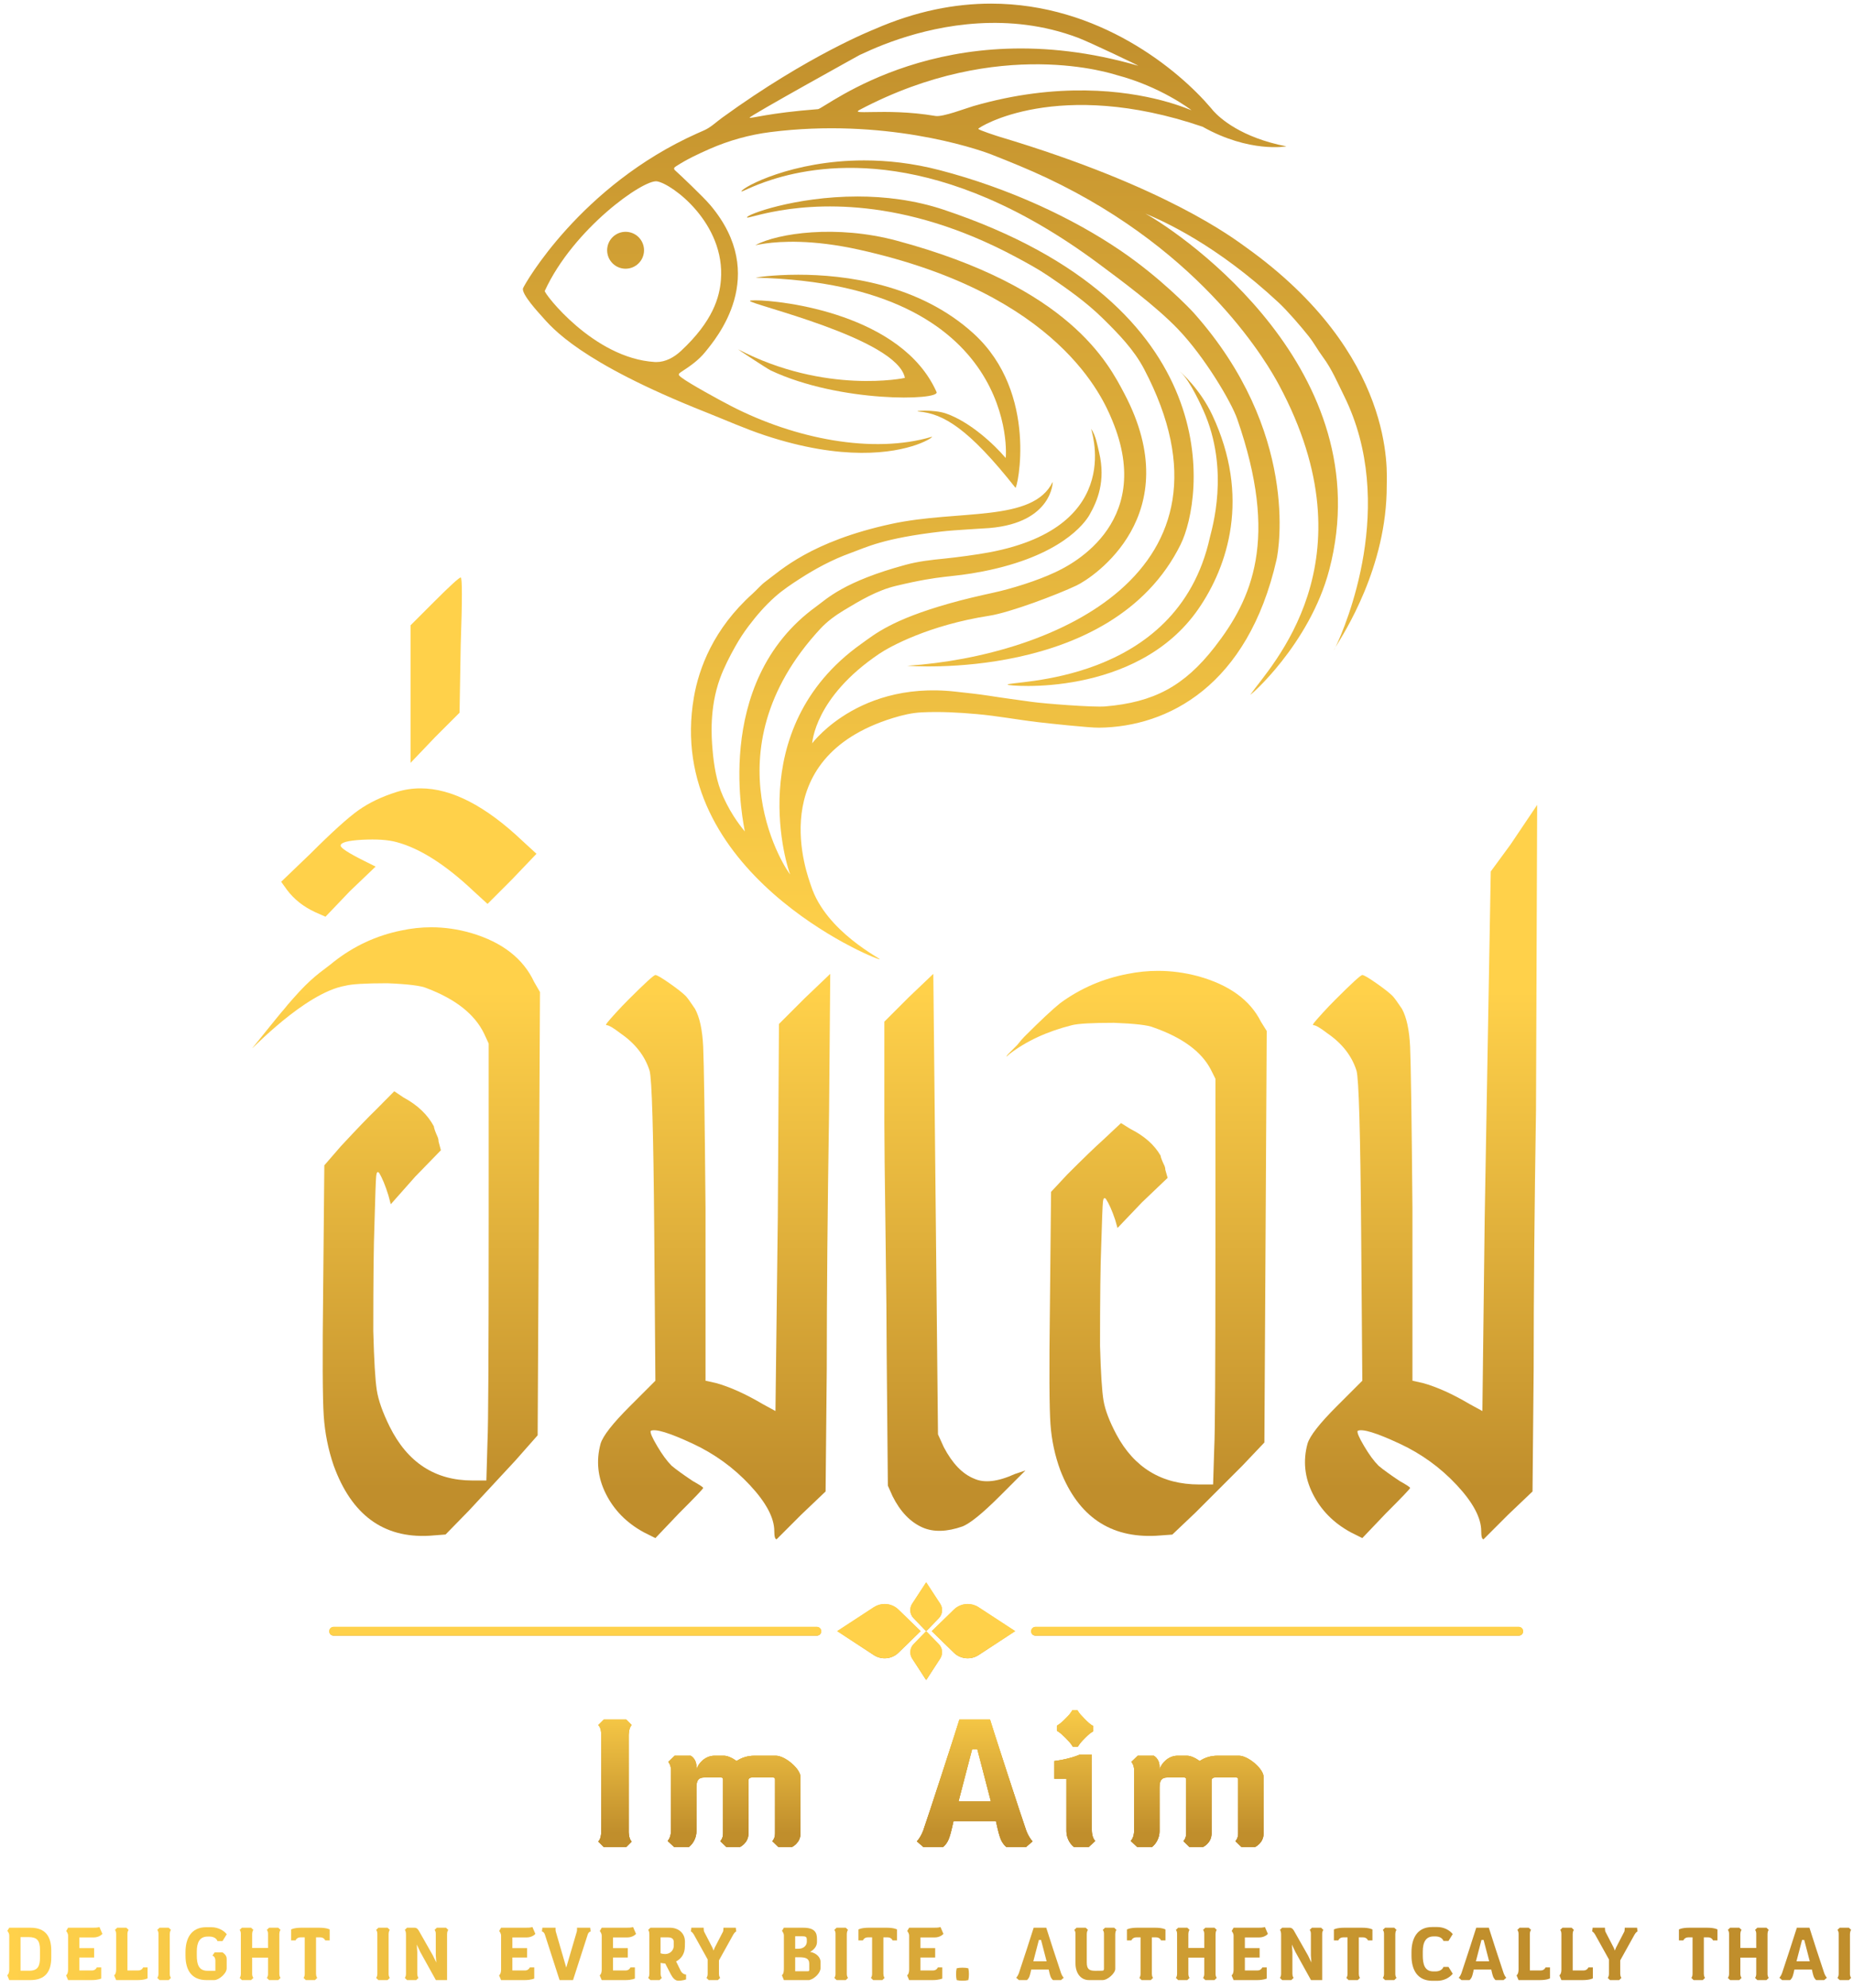 <svg width="165" height="177" viewBox="0 0 165 177" fill="none" xmlns="http://www.w3.org/2000/svg">
<path d="M66.019 17.035C65.979 17.152 66.919 16.576 68.72 16C73.372 14.511 83.767 13.021 97.837 23.485C99.807 24.949 102.887 27.223 104.871 29.281C107.273 31.776 109.643 35.799 110.164 37.296C113.897 48.024 111.489 53.329 108.157 57.616C105.424 61.128 102.711 62.533 98.421 62.9C97.329 62.992 92.973 62.649 91.888 62.496C90.608 62.316 89.327 62.149 88.048 61.947C87.079 61.796 86.103 61.7 85.129 61.588C80.427 61.049 77.063 62.443 74.961 63.837C73.049 65.105 72.185 66.375 72.316 66.185C72.345 66.145 72.499 62.108 78.315 58.197C79.243 57.573 82.717 55.66 88.08 54.828C89.943 54.539 94.124 52.953 95.859 52.132C97.329 51.435 105.808 45.851 100.124 35.061C98.681 32.324 95.256 25.569 79.861 21.432C74.481 19.985 69.275 20.761 67.284 21.819C67.201 21.864 67.501 21.771 68.164 21.679C69.499 21.493 72.305 21.307 76.453 22.223C94.359 26.18 98.236 35.505 99.028 37.404C102.984 46.875 94.827 50.548 93.928 50.969C92.367 51.703 90.104 52.415 88.431 52.779C87.132 53.061 85.839 53.364 84.559 53.725C79.375 55.189 77.895 56.472 76.683 57.335C65.98 64.955 70.199 77.6 70.364 77.855C70.215 77.815 62.801 67.029 73.059 55.972C73.664 55.321 74.388 54.799 75.149 54.337C76.613 53.453 78.109 52.568 79.771 52.169C84.076 51.14 84.496 51.471 87.509 50.881C94.465 49.519 96.591 46.591 97.021 45.832C97.703 44.629 98.481 42.851 97.868 40.276C97.692 39.537 97.583 38.831 97.171 38.199C96.999 37.939 100.507 46.84 88.104 49.179C87.012 49.385 85.181 49.631 84.076 49.74C82.921 49.853 81.773 49.984 80.652 50.288C75.132 51.78 73.613 53.329 72.687 54C63.219 60.843 66.324 73.808 66.323 74.037C66.123 73.769 65.205 72.736 64.388 70.923C63.795 69.604 63.568 68.153 63.447 66.735C63.356 65.668 63.153 63.064 64.109 60.415C64.452 59.467 64.979 58.435 65.48 57.549C65.852 56.891 66.209 56.341 66.668 55.733C67.377 54.795 68.14 53.913 69.019 53.135C69.696 52.533 70.447 52.033 71.207 51.543C72.636 50.619 74.129 49.821 75.731 49.243C77.197 48.712 78.615 47.931 83.833 47.327C85.061 47.184 87.509 47.068 88.107 47.017C93.735 46.543 93.757 42.864 93.735 42.912C91.971 46.543 85.381 45.347 79.369 46.651C72.195 48.205 69.504 50.796 68.193 51.76C67.755 52.081 67.407 52.508 67.004 52.871C63.531 55.993 62.235 59.5 61.789 62.077C59.113 77.593 77.748 85.381 78.324 85.417C78.625 85.437 73.533 83.005 72.209 78.845C71.953 78.045 67.815 67.551 79.499 63.936C80.339 63.676 81.197 63.469 82.079 63.428C83.717 63.348 85.351 63.437 86.984 63.583C88.821 63.745 90.632 64.092 92.461 64.305C93.364 64.409 96.969 64.804 97.876 64.793C103.988 64.725 111.108 61.081 113.671 49.828C113.869 48.959 115.705 38.417 106.291 27.851C105.976 27.499 103.308 24.704 99.736 22.284C95.492 19.407 89.851 16.76 83.667 15.149C81.267 14.524 79.005 14.283 76.953 14.283C70.517 14.283 66.148 16.663 66.019 17.035Z" fill="url(#paint0_linear_1_3)"/>
<path d="M67.303 24.725C90.843 25.296 89.611 40.857 89.545 40.777C88.56 39.605 86.384 37.561 84.24 36.819C83.101 36.424 81.219 36.595 81.808 36.644C84 36.827 86.259 38.164 90.419 43.429C90.568 43.617 92.523 35.024 86.703 29.709C81.841 25.269 75.199 24.461 71.083 24.461C68.737 24.461 67.212 24.723 67.303 24.725Z" fill="url(#paint1_linear_1_3)"/>
<path d="M66.776 26.787C66.607 27.073 79.893 30.115 80.576 33.647C80.58 33.661 73.504 35.143 65.752 31.119C65.528 31.003 68.331 32.844 68.619 32.979C74.781 35.888 83.732 35.665 83.395 34.907C80.313 27.971 69.629 26.741 67.248 26.741C66.959 26.741 66.792 26.759 66.776 26.787Z" fill="url(#paint2_linear_1_3)"/>
<path d="M105.129 33.145C105.992 33.897 107.089 36.401 107.144 36.521C109.556 41.861 107.887 47.165 107.733 47.857C104.809 61.081 89.792 60.576 89.719 60.965C89.697 61.085 101.223 62.176 106.717 54.212C109.345 50.401 111.363 44.245 107.951 36.96C106.849 34.611 105.081 33.08 105.06 33.08C105.059 33.08 105.08 33.101 105.129 33.145Z" fill="url(#paint3_linear_1_3)"/>
<path d="M66.519 19.363C66.555 19.433 67.328 19.156 68.727 18.877C72.377 18.152 80.291 17.424 90.499 22.907C91.48 23.435 92.461 23.964 93.387 24.593C95.084 25.748 96.755 26.925 98.223 28.373C99.603 29.733 100.967 31.129 101.868 32.844C111.381 50.943 93.719 58.433 80.789 59.279C80.789 59.279 99.039 60.796 105.129 48.479C107.137 44.417 109.556 27.212 84.049 18.679C81.443 17.807 78.788 17.496 76.359 17.496C70.783 17.496 66.397 19.133 66.519 19.363Z" fill="url(#paint4_linear_1_3)"/>
<path d="M118.804 57.819C118.744 57.949 118.796 57.872 118.921 57.616C118.863 57.712 118.821 57.783 118.804 57.819Z" fill="url(#paint5_linear_1_3)"/>
<path d="M77.859 2.604C77.859 2.604 72.013 4.881 64.284 10.496C63.749 10.884 63.285 11.352 62.671 11.617C62.467 11.703 62.265 11.796 62.064 11.885C51.689 16.533 46.728 25.279 46.577 25.66C46.383 26.153 48.039 27.929 48.216 28.128C49.155 29.184 51.599 32.244 62.851 36.704C64.617 37.404 66.336 38.176 68.132 38.771C75.073 41.065 79.509 40.336 81.596 39.607C82.687 39.225 83.136 38.844 82.963 38.895C77.732 40.447 70.783 39.084 65.107 36.157C63.929 35.551 61.335 34.117 60.692 33.623C60.357 33.364 60.353 33.312 60.713 33.08C61.473 32.587 62.223 32.053 62.787 31.353C63.753 30.159 68.567 24.565 63.247 18.261C62.615 17.511 60.387 15.407 60.177 15.228C59.967 15.048 59.971 14.953 60.197 14.808C61.143 14.192 62.161 13.713 63.187 13.263C64.915 12.504 66.731 11.999 68.603 11.761C78.645 10.487 86.773 13.165 88.3 13.764C89.953 14.413 91.603 15.084 93.211 15.841C107.396 22.525 113.039 32.696 113.891 34.285C122.333 50.029 113.083 59.337 111.349 61.836C111.164 62.104 116.621 57.393 118.367 50.723C122.995 33.028 105.388 20.904 101.992 19.019C103.568 19.679 108.295 21.763 113.857 26.945C114.643 27.676 115.88 29.113 116.545 29.955C117.007 30.54 117.357 31.2 117.799 31.793C118.589 32.857 119.099 34.072 119.68 35.245C124.46 44.9 119.812 55.793 118.921 57.616C119.664 56.399 123.504 50.491 123.481 43.231C123.479 42.095 124.365 31.577 110.895 21.979C109.865 21.245 103.865 16.624 89.019 12.183C88.923 12.155 87.117 11.579 87.111 11.469C87.103 11.345 94.173 6.883 107.081 11.283C111.269 13.639 114.545 13.033 114.545 13.033C110.5 12.245 108.615 10.509 108.047 9.879C107.984 9.803 107.92 9.725 107.853 9.647L107.852 9.645C104.944 6.215 97.849 0.324 88.249 0.323C85.044 0.323 81.56 0.98 77.859 2.604ZM80.112 3.46C83.775 2.245 89.817 1.032 95.987 3.36C97.071 3.769 101.548 5.911 101.343 5.851C84.048 0.847 73.451 9.673 72.835 9.72C68.452 10.053 66.819 10.584 66.748 10.479C66.671 10.36 76.573 4.881 76.576 4.881C76.577 4.881 76.577 4.881 76.579 4.881C76.639 4.881 77.968 4.171 80.112 3.46ZM76.547 9.78C89.049 3.177 99.127 6.603 99.453 6.688C103.319 7.709 105.956 9.705 106.088 9.809C106.153 9.863 105.2 9.397 103.413 8.932C100.189 8.093 94.247 7.255 86.661 9.451C86.029 9.635 83.944 10.437 83.3 10.327C80.995 9.932 78.921 9.955 77.657 9.977C77.368 9.983 77.121 9.987 76.925 9.987C76.392 9.987 76.22 9.951 76.547 9.78ZM58.297 32.232C52.844 31.901 48.421 26.095 48.509 25.904C51.051 20.367 57.312 15.947 58.504 16.147C59.867 16.375 64.596 19.901 64.193 24.929C64.073 26.433 63.508 28.581 60.629 31.255C60.028 31.813 59.269 32.237 58.444 32.237C58.396 32.237 58.347 32.236 58.297 32.232Z" fill="url(#paint6_linear_1_3)"/>
<path d="M54.063 22.284C54.063 23.191 54.797 23.927 55.705 23.927C56.612 23.927 57.348 23.191 57.348 22.284C57.348 21.376 56.612 20.64 55.705 20.64C54.797 20.64 54.063 21.376 54.063 22.284Z" fill="url(#paint7_linear_1_3)"/>
<path d="M35.729 82.853C33.515 83.301 31.508 84.233 29.709 85.648C29.017 86.245 28.103 86.736 26.649 88.301C26.511 88.452 25.603 89.449 25.327 89.821C24.913 90.269 22.611 93.168 22.473 93.317C22.265 93.615 27.131 88.399 30.747 87.772C31.3 87.624 32.547 87.549 34.484 87.549C36.353 87.624 37.528 87.772 38.015 87.996C40.573 88.967 42.269 90.308 43.1 92.021L43.515 92.916V108.904C43.515 120.532 43.479 126.98 43.412 128.247L43.308 131.824H42.063C38.74 131.824 36.284 130.223 34.693 127.017C34.069 125.749 33.687 124.668 33.551 123.775C33.411 122.88 33.307 121.129 33.239 118.519C33.239 113.973 33.272 110.805 33.343 109.016C33.411 106.483 33.463 105.047 33.499 104.712C33.532 104.376 33.617 104.283 33.757 104.432C34.033 104.88 34.311 105.551 34.588 106.444L34.796 107.227L36.975 104.768L39.259 102.42L39.051 101.636C39.051 101.488 39.016 101.34 38.948 101.189C38.879 101.041 38.809 100.873 38.74 100.687C38.671 100.501 38.636 100.369 38.636 100.296C38.081 99.252 37.183 98.395 35.937 97.723L35.107 97.165L33.447 98.841C32.823 99.439 31.785 100.519 30.332 102.084L28.879 103.761L28.776 114.829C28.705 120.793 28.724 124.54 28.827 126.067C28.931 127.596 29.224 129.068 29.709 130.483C31.3 134.881 34.137 136.968 38.221 136.744L39.675 136.633L41.751 134.508L45.903 130.035L47.875 127.8L47.979 108.121L48.083 88.332L47.564 87.437C46.593 85.351 44.725 83.897 41.957 83.077C40.772 82.736 39.587 82.565 38.4 82.565C37.511 82.565 36.62 82.661 35.729 82.853Z" fill="url(#paint8_linear_1_3)"/>
<path d="M38.636 53.599L36.56 55.675V61.8V67.923L38.74 65.64L40.921 63.46L41.024 57.44C41.163 53.427 41.163 51.42 41.024 51.42C40.887 51.42 40.089 52.145 38.636 53.599ZM35.315 70.519C34 70.933 32.875 71.472 31.941 72.128C31.007 72.787 29.571 74.084 27.633 76.021L25.037 78.512L25.557 79.237C26.18 80.068 27.011 80.727 28.048 81.211L28.983 81.625L31.163 79.343L33.447 77.161L32.408 76.644C31.025 75.952 30.332 75.501 30.332 75.293C30.332 75.017 30.973 74.844 32.252 74.773C33.533 74.707 34.553 74.773 35.315 74.983C37.391 75.537 39.675 76.991 42.165 79.343L43.412 80.485L45.591 78.304L47.772 76.021L46.527 74.879C43.237 71.756 40.211 70.195 37.444 70.195C36.716 70.195 36.007 70.303 35.315 70.519Z" fill="url(#paint9_linear_1_3)"/>
<path d="M71.645 88.892L69.361 91.176L69.259 108.408C69.188 114.705 69.119 120.448 69.051 125.639L67.909 125.016C66.387 124.116 65.003 123.495 63.757 123.147L62.823 122.94V107.577C62.752 99.481 62.683 94.689 62.615 93.2C62.545 91.713 62.304 90.588 61.888 89.827C61.473 89.204 61.196 88.824 61.059 88.684C60.781 88.408 60.296 88.028 59.605 87.543C58.912 87.06 58.497 86.816 58.359 86.816C58.22 86.816 57.424 87.543 55.971 88.996C55.556 89.412 55.176 89.809 54.829 90.191C54.483 90.571 54.241 90.848 54.103 91.02C53.964 91.193 53.929 91.28 54 91.28C54.207 91.28 54.623 91.523 55.245 92.005C56.559 92.905 57.424 94.013 57.84 95.328C58.048 96.021 58.187 100.796 58.256 109.653L58.359 122.94L56.076 125.223C54.553 126.745 53.688 127.853 53.48 128.544C53.065 130.068 53.221 131.556 53.948 133.009C54.675 134.461 55.799 135.603 57.321 136.433L58.359 136.953L60.435 134.772C61.888 133.32 62.615 132.559 62.615 132.489C62.615 132.42 62.304 132.215 61.681 131.868C60.851 131.313 60.228 130.864 59.812 130.517C59.397 130.103 58.964 129.515 58.515 128.752C58.064 127.992 57.875 127.543 57.944 127.404C58.359 127.195 59.605 127.576 61.681 128.544C63.617 129.444 65.315 130.673 66.768 132.229C68.221 133.787 68.947 135.155 68.947 136.331C68.947 136.813 69.015 137.057 69.155 137.057L71.335 134.877L73.515 132.801L73.619 121.901C73.619 115.397 73.687 107.716 73.827 98.857L73.929 86.712L71.645 88.892Z" fill="url(#paint10_linear_1_3)"/>
<path d="M80.928 88.788L78.747 90.968V99.999C78.747 101.521 78.783 104.792 78.852 109.808C78.92 114.827 78.955 118.441 78.955 120.656L79.059 132.281L79.475 133.216C80.164 134.601 81.065 135.536 82.173 136.019C83.141 136.433 84.317 136.4 85.703 135.915C86.393 135.639 87.501 134.739 89.024 133.216L91.308 130.932L90.373 131.244C88.849 131.937 87.639 132.073 86.74 131.659C85.703 131.244 84.803 130.309 84.041 128.857L83.523 127.715L83.315 107.265C83.245 99.723 83.175 92.872 83.107 86.712L80.928 88.788Z" fill="url(#paint11_linear_1_3)"/>
<path d="M100.441 86.712C98.227 87.128 96.22 87.995 94.421 89.307C93.729 89.861 92.657 90.864 91.204 92.317C91.065 92.457 90.857 92.7 90.581 93.044C90.167 93.459 89.889 93.736 89.751 93.875C89.544 94.152 89.577 94.152 89.855 93.875C91.376 92.7 93.244 91.835 95.46 91.28C96.013 91.141 97.259 91.072 99.196 91.072C101.065 91.141 102.241 91.28 102.725 91.488C105.285 92.388 106.981 93.633 107.812 95.224L108.228 96.055V110.899C108.228 121.693 108.193 127.68 108.124 128.857L108.02 132.177H106.775C103.453 132.177 100.995 130.691 99.404 127.715C98.781 126.539 98.401 125.533 98.263 124.705C98.124 123.873 98.019 122.248 97.952 119.825C97.952 115.605 97.985 112.663 98.055 111.001C98.124 108.649 98.175 107.317 98.211 107.005C98.245 106.693 98.331 106.608 98.471 106.747C98.745 107.16 99.024 107.785 99.301 108.613L99.508 109.341L101.688 107.057L103.971 104.879L103.765 104.151C103.765 104.013 103.729 103.875 103.66 103.736C103.591 103.597 103.521 103.441 103.453 103.269C103.383 103.096 103.348 102.975 103.348 102.905C102.793 101.937 101.895 101.141 100.649 100.517L99.82 99.999L98.16 101.556C97.536 102.111 96.497 103.113 95.044 104.567L93.591 106.124L93.488 116.4C93.417 121.937 93.436 125.413 93.54 126.832C93.644 128.252 93.937 129.619 94.421 130.932C96.013 135.016 98.849 136.953 102.935 136.745L104.387 136.641L106.464 134.669L110.615 130.517L112.587 128.441L112.692 110.172L112.795 91.799L112.276 90.968C111.307 89.031 109.437 87.683 106.671 86.919C105.484 86.603 104.297 86.444 103.111 86.445C102.221 86.445 101.332 86.533 100.441 86.712Z" fill="url(#paint12_linear_1_3)"/>
<path d="M134.507 75.193L132.744 77.597L132.205 108.408C132.136 114.705 132.067 120.448 131.999 125.639L130.856 125.016C129.333 124.116 127.949 123.495 126.705 123.147L125.771 122.94V107.577C125.7 99.481 125.629 94.689 125.563 93.2C125.493 91.713 125.251 90.588 124.837 89.827C124.42 89.204 124.143 88.824 124.005 88.684C123.728 88.408 123.243 88.028 122.552 87.543C121.86 87.06 121.444 86.816 121.307 86.816C121.167 86.816 120.372 87.543 118.919 88.996C118.504 89.412 118.123 89.809 117.777 90.191C117.431 90.571 117.188 90.848 117.049 91.02C116.911 91.193 116.877 91.28 116.947 91.28C117.155 91.28 117.569 91.523 118.192 92.005C119.507 92.905 120.372 94.013 120.788 95.328C120.996 96.021 121.133 100.796 121.203 109.653L121.307 122.94L119.023 125.223C117.5 126.745 116.636 127.853 116.428 128.544C116.013 130.068 116.168 131.556 116.895 133.009C117.621 134.461 118.745 135.603 120.268 136.433L121.307 136.953L123.384 134.772C124.837 133.32 125.563 132.559 125.563 132.489C125.563 132.42 125.251 132.215 124.628 131.868C123.797 131.313 123.175 130.864 122.76 130.517C122.344 130.103 121.911 129.515 121.463 128.752C121.011 127.992 120.821 127.543 120.891 127.404C121.307 127.195 122.552 127.576 124.628 128.544C126.565 129.444 128.261 130.673 129.715 132.229C131.168 133.787 131.895 135.155 131.895 136.331C131.895 136.813 131.964 137.057 132.103 137.057L134.283 134.877L136.463 132.801L136.565 121.901C136.565 115.397 136.633 107.716 136.773 98.857L136.877 71.669L134.507 75.193Z" fill="url(#paint13_linear_1_3)"/>
<path d="M81.224 142.795C80.961 143.196 81.012 143.736 81.345 144.079L82.472 145.237L83.599 144.079C83.931 143.736 83.983 143.196 83.719 142.795L82.472 140.885L81.224 142.795Z" fill="url(#paint14_linear_1_3)"/>
<path d="M81.345 146.396C81.012 146.739 80.961 147.277 81.224 147.68L82.472 149.589L83.719 147.68C83.983 147.277 83.931 146.739 83.599 146.396L82.472 145.237L81.345 146.396Z" fill="url(#paint15_linear_1_3)"/>
<path d="M77.809 143.105L74.547 145.237L77.809 147.368C78.495 147.817 79.415 147.731 80.001 147.161L81.98 145.237L80.001 143.313C79.665 142.988 79.22 142.819 78.773 142.819C78.439 142.819 78.103 142.913 77.809 143.105Z" fill="url(#paint16_linear_1_3)"/>
<path d="M84.943 143.313L82.964 145.237L84.943 147.161C85.528 147.731 86.448 147.817 87.135 147.368L90.397 145.237L87.135 143.105C86.841 142.913 86.505 142.819 86.171 142.819C85.723 142.819 85.277 142.988 84.943 143.313Z" fill="url(#paint17_linear_1_3)"/>
<path d="M29.704 144.857C29.489 144.857 29.316 145.032 29.316 145.247C29.316 145.461 29.489 145.635 29.704 145.635H72.74C72.955 145.635 73.129 145.461 73.129 145.247C73.129 145.032 72.955 144.857 72.74 144.857H29.704Z" fill="url(#paint18_linear_1_3)"/>
<path d="M92.204 144.857C91.988 144.857 91.815 145.032 91.815 145.247C91.815 145.461 91.988 145.635 92.204 145.635H135.24C135.455 145.635 135.628 145.461 135.628 145.247C135.628 145.032 135.455 144.857 135.24 144.857H92.204Z" fill="url(#paint19_linear_1_3)"/>
<path d="M53.763 153.109L53.272 153.6C53.536 153.864 53.536 154.297 53.536 154.485V163.147C53.536 163.26 53.517 163.729 53.272 163.975L53.763 164.464H55.757L56.247 163.975C56.04 163.787 55.984 163.333 55.984 163.147V154.485C55.984 154.485 55.984 153.844 56.247 153.6L55.757 153.109H53.763Z" fill="url(#paint20_linear_1_3)"/>
<path d="M67.172 156.331C66.569 156.331 66.041 156.5 65.591 156.801C65.195 156.519 64.78 156.331 64.46 156.331H63.613C62.823 156.331 62.183 156.971 62.013 157.573V157.291C62.013 156.595 61.504 156.331 61.504 156.331H60.073L59.508 156.876C59.508 156.876 59.752 157.14 59.752 157.629V162.939C59.752 163.392 59.641 163.712 59.451 163.919L60.036 164.464H61.335C61.768 164.125 62.013 163.579 62.013 163.052V159.155C62.013 158.477 62.239 158.268 62.709 158.268H64.215C64.328 158.268 64.385 158.327 64.385 158.439V163.26C64.385 163.712 64.141 163.937 64.141 163.937L64.687 164.464H65.872C65.872 164.464 66.644 164.125 66.644 163.26V158.552C66.644 158.364 66.757 158.268 66.964 158.268H68.847C68.96 158.268 69.016 158.327 69.016 158.439V163.26C69.016 163.712 68.772 163.937 68.772 163.937L69.319 164.464H70.504C70.504 164.464 71.276 164.125 71.276 163.26V158.213C71.276 157.497 69.901 156.331 69.092 156.331H67.172Z" fill="url(#paint21_linear_1_3)"/>
<path d="M85.428 153.109C85.448 153.128 82.547 162.057 82.208 162.996C81.963 163.636 81.643 163.956 81.643 163.956L82.227 164.464H83.959C83.959 164.464 84.336 164.22 84.543 163.579C84.675 163.223 84.901 162.168 84.901 162.168H88.685C88.685 162.168 88.911 163.223 89.043 163.579C89.251 164.22 89.628 164.464 89.628 164.464H91.359L91.943 163.956C91.943 163.956 91.623 163.636 91.379 162.996C91.04 162.057 88.139 153.128 88.157 153.109H85.428ZM86.559 155.765H87.028L88.233 160.396H85.352L86.559 155.765Z" fill="url(#paint22_linear_1_3)"/>
<path d="M95.488 152.281C95.3 152.583 95.187 152.715 94.867 153.036C94.547 153.355 94.415 153.469 94.113 153.657V154.108C94.433 154.297 94.547 154.429 94.887 154.748C95.207 155.088 95.337 155.201 95.525 155.521H95.979C96.165 155.22 96.279 155.088 96.599 154.767C96.919 154.447 97.051 154.333 97.352 154.147V153.695C97.032 153.505 96.901 153.373 96.58 153.053C96.26 152.715 96.128 152.603 95.941 152.281H95.488ZM96.147 156.236C95.112 156.669 93.888 156.801 93.888 156.801V158.383H94.961V163.052C94.961 163.579 95.207 164.125 95.639 164.464H96.939L97.521 163.919C97.335 163.712 97.22 163.392 97.22 162.939V156.236H96.147Z" fill="url(#paint23_linear_1_3)"/>
<path d="M108.408 156.331C107.805 156.331 107.279 156.5 106.827 156.801C106.431 156.519 106.017 156.331 105.697 156.331H104.849C104.059 156.331 103.417 156.971 103.249 157.573V157.291C103.249 156.595 102.74 156.331 102.74 156.331H101.309L100.744 156.876C100.744 156.876 100.991 157.14 100.991 157.629V162.939C100.991 163.392 100.876 163.712 100.688 163.919L101.271 164.464H102.571C103.004 164.125 103.249 163.579 103.249 163.052V159.155C103.249 158.477 103.475 158.268 103.947 158.268H105.452C105.565 158.268 105.623 158.327 105.623 158.439V163.26C105.623 163.712 105.377 163.937 105.377 163.937L105.923 164.464H107.108C107.108 164.464 107.881 164.125 107.881 163.26V158.552C107.881 158.364 107.993 158.268 108.201 158.268H110.084C110.197 158.268 110.253 158.327 110.253 158.439V163.26C110.253 163.712 110.008 163.937 110.008 163.937L110.555 164.464H111.741C111.741 164.464 112.513 164.125 112.513 163.26V158.213C112.513 157.497 111.139 156.331 110.329 156.331H108.408Z" fill="url(#paint24_linear_1_3)"/>
<path d="M53.763 153.109L53.272 153.6C53.536 153.864 53.536 154.297 53.536 154.485V163.147C53.536 163.26 53.517 163.729 53.272 163.975L53.763 164.464H55.757L56.247 163.975C56.04 163.787 55.984 163.333 55.984 163.147V154.485C55.984 154.485 55.984 153.844 56.247 153.6L55.757 153.109H53.763Z" fill="url(#paint25_linear_1_3)"/>
<path d="M67.172 156.331C66.569 156.331 66.041 156.5 65.591 156.801C65.195 156.519 64.78 156.331 64.46 156.331H63.613C62.823 156.331 62.183 156.971 62.013 157.573V157.291C62.013 156.595 61.504 156.331 61.504 156.331H60.073L59.508 156.876C59.508 156.876 59.752 157.14 59.752 157.629V162.939C59.752 163.392 59.641 163.712 59.451 163.919L60.036 164.464H61.335C61.768 164.125 62.013 163.579 62.013 163.052V159.155C62.013 158.477 62.239 158.268 62.709 158.268H64.215C64.328 158.268 64.385 158.327 64.385 158.439V163.26C64.385 163.712 64.141 163.937 64.141 163.937L64.687 164.464H65.872C65.872 164.464 66.644 164.125 66.644 163.26V158.552C66.644 158.364 66.757 158.268 66.964 158.268H68.847C68.96 158.268 69.016 158.327 69.016 158.439V163.26C69.016 163.712 68.772 163.937 68.772 163.937L69.319 164.464H70.504C70.504 164.464 71.276 164.125 71.276 163.26V158.213C71.276 157.497 69.901 156.331 69.092 156.331H67.172Z" fill="url(#paint26_linear_1_3)"/>
<path d="M85.428 153.109C85.448 153.128 82.547 162.057 82.208 162.996C81.963 163.636 81.643 163.956 81.643 163.956L82.227 164.464H83.959C83.959 164.464 84.336 164.22 84.543 163.579C84.675 163.223 84.901 162.168 84.901 162.168H88.685C88.685 162.168 88.911 163.223 89.043 163.579C89.251 164.22 89.628 164.464 89.628 164.464H91.359L91.943 163.956C91.943 163.956 91.623 163.636 91.379 162.996C91.04 162.057 88.139 153.128 88.157 153.109H85.428ZM86.559 155.765H87.028L88.233 160.396H85.352L86.559 155.765Z" fill="url(#paint27_linear_1_3)"/>
<path d="M95.488 152.281C95.3 152.583 95.187 152.715 94.867 153.036C94.547 153.355 94.415 153.469 94.113 153.657V154.108C94.433 154.297 94.547 154.429 94.887 154.748C95.207 155.088 95.337 155.201 95.525 155.521H95.979C96.165 155.22 96.279 155.088 96.599 154.767C96.919 154.447 97.051 154.333 97.352 154.147V153.695C97.032 153.505 96.901 153.373 96.58 153.053C96.26 152.715 96.128 152.603 95.941 152.281H95.488ZM96.147 156.236C95.112 156.669 93.888 156.801 93.888 156.801V158.383H94.961V163.052C94.961 163.579 95.207 164.125 95.639 164.464H96.939L97.521 163.919C97.335 163.712 97.22 163.392 97.22 162.939V156.236H96.147Z" fill="url(#paint28_linear_1_3)"/>
<path d="M108.408 156.331C107.805 156.331 107.279 156.5 106.827 156.801C106.431 156.519 106.017 156.331 105.697 156.331H104.849C104.059 156.331 103.417 156.971 103.249 157.573V157.291C103.249 156.595 102.74 156.331 102.74 156.331H101.309L100.744 156.876C100.744 156.876 100.991 157.14 100.991 157.629V162.939C100.991 163.392 100.876 163.712 100.688 163.919L101.271 164.464H102.571C103.004 164.125 103.249 163.579 103.249 163.052V159.155C103.249 158.477 103.475 158.268 103.947 158.268H105.452C105.565 158.268 105.623 158.327 105.623 158.439V163.26C105.623 163.712 105.377 163.937 105.377 163.937L105.923 164.464H107.108C107.108 164.464 107.881 164.125 107.881 163.26V158.552C107.881 158.364 107.993 158.268 108.201 158.268H110.084C110.197 158.268 110.253 158.327 110.253 158.439V163.26C110.253 163.712 110.008 163.937 110.008 163.937L110.555 164.464H111.741C111.741 164.464 112.513 164.125 112.513 163.26V158.213C112.513 157.497 111.139 156.331 110.329 156.331H108.408Z" fill="url(#paint29_linear_1_3)"/>
<path d="M53.763 153.109L53.272 153.6C53.536 153.864 53.536 154.297 53.536 154.485V163.147C53.536 163.26 53.517 163.729 53.272 163.975L53.763 164.464H55.757L56.247 163.975C56.04 163.787 55.984 163.333 55.984 163.147V154.485C55.984 154.485 55.984 153.844 56.247 153.6L55.757 153.109H53.763Z" fill="url(#paint30_linear_1_3)"/>
<path d="M67.172 156.331C66.569 156.331 66.041 156.5 65.591 156.801C65.195 156.519 64.78 156.331 64.46 156.331H63.613C62.823 156.331 62.183 156.971 62.013 157.573V157.291C62.013 156.595 61.504 156.331 61.504 156.331H60.073L59.508 156.876C59.508 156.876 59.752 157.14 59.752 157.629V162.939C59.752 163.392 59.641 163.712 59.451 163.919L60.036 164.464H61.335C61.768 164.125 62.013 163.579 62.013 163.052V159.155C62.013 158.477 62.239 158.268 62.709 158.268H64.215C64.328 158.268 64.385 158.327 64.385 158.439V163.26C64.385 163.712 64.141 163.937 64.141 163.937L64.687 164.464H65.872C65.872 164.464 66.644 164.125 66.644 163.26V158.552C66.644 158.364 66.757 158.268 66.964 158.268H68.847C68.96 158.268 69.016 158.327 69.016 158.439V163.26C69.016 163.712 68.772 163.937 68.772 163.937L69.319 164.464H70.504C70.504 164.464 71.276 164.125 71.276 163.26V158.213C71.276 157.497 69.901 156.331 69.092 156.331H67.172Z" fill="url(#paint31_linear_1_3)"/>
<path d="M85.428 153.109C85.448 153.128 82.547 162.057 82.208 162.996C81.963 163.636 81.643 163.956 81.643 163.956L82.227 164.464H83.959C83.959 164.464 84.336 164.22 84.543 163.579C84.675 163.223 84.901 162.168 84.901 162.168H88.685C88.685 162.168 88.911 163.223 89.043 163.579C89.251 164.22 89.628 164.464 89.628 164.464H91.359L91.943 163.956C91.943 163.956 91.623 163.636 91.379 162.996C91.04 162.057 88.139 153.128 88.157 153.109H85.428ZM86.559 155.765H87.028L88.233 160.396H85.352L86.559 155.765Z" fill="url(#paint32_linear_1_3)"/>
<path d="M95.488 152.281C95.3 152.583 95.187 152.715 94.867 153.036C94.547 153.355 94.415 153.469 94.113 153.657V154.108C94.433 154.297 94.547 154.429 94.887 154.748C95.207 155.088 95.337 155.201 95.525 155.521H95.979C96.165 155.22 96.279 155.088 96.599 154.767C96.919 154.447 97.051 154.333 97.352 154.147V153.695C97.032 153.505 96.901 153.373 96.58 153.053C96.26 152.715 96.128 152.603 95.941 152.281H95.488ZM96.147 156.236C95.112 156.669 93.888 156.801 93.888 156.801V158.383H94.961V163.052C94.961 163.579 95.207 164.125 95.639 164.464H96.939L97.521 163.919C97.335 163.712 97.22 163.392 97.22 162.939V156.236H96.147Z" fill="url(#paint33_linear_1_3)"/>
<path d="M108.408 156.331C107.805 156.331 107.279 156.5 106.827 156.801C106.431 156.519 106.017 156.331 105.697 156.331H104.849C104.059 156.331 103.417 156.971 103.249 157.573V157.291C103.249 156.595 102.74 156.331 102.74 156.331H101.309L100.744 156.876C100.744 156.876 100.991 157.14 100.991 157.629V162.939C100.991 163.392 100.876 163.712 100.688 163.919L101.271 164.464H102.571C103.004 164.125 103.249 163.579 103.249 163.052V159.155C103.249 158.477 103.475 158.268 103.947 158.268H105.452C105.565 158.268 105.623 158.327 105.623 158.439V163.26C105.623 163.712 105.377 163.937 105.377 163.937L105.923 164.464H107.108C107.108 164.464 107.881 164.125 107.881 163.26V158.552C107.881 158.364 107.993 158.268 108.201 158.268H110.084C110.197 158.268 110.253 158.327 110.253 158.439V163.26C110.253 163.712 110.008 163.937 110.008 163.937L110.555 164.464H111.741C111.741 164.464 112.513 164.125 112.513 163.26V158.213C112.513 157.497 111.139 156.331 110.329 156.331H108.408Z" fill="url(#paint34_linear_1_3)"/>
<path d="M81.224 142.795C80.961 143.196 81.012 143.736 81.345 144.079L82.472 145.237L83.599 144.079C83.931 143.736 83.983 143.196 83.719 142.795L82.472 140.885L81.224 142.795Z" fill="url(#paint35_linear_1_3)"/>
<path d="M81.345 146.396C81.012 146.739 80.961 147.277 81.224 147.68L82.472 149.589L83.719 147.68C83.983 147.277 83.931 146.739 83.599 146.396L82.472 145.237L81.345 146.396Z" fill="url(#paint36_linear_1_3)"/>
<path d="M77.809 143.105L74.547 145.237L77.809 147.368C78.495 147.817 79.415 147.731 80.001 147.161L81.98 145.237L80.001 143.313C79.665 142.988 79.22 142.819 78.773 142.819C78.439 142.819 78.103 142.913 77.809 143.105Z" fill="url(#paint37_linear_1_3)"/>
<path d="M84.943 143.313L82.964 145.237L84.943 147.161C85.528 147.731 86.448 147.817 87.135 147.368L90.397 145.237L87.135 143.105C86.841 142.913 86.505 142.819 86.171 142.819C85.723 142.819 85.277 142.988 84.943 143.313Z" fill="url(#paint38_linear_1_3)"/>
<path d="M29.704 144.857C29.489 144.857 29.316 145.032 29.316 145.247C29.316 145.461 29.489 145.635 29.704 145.635H72.74C72.955 145.635 73.129 145.461 73.129 145.247C73.129 145.032 72.955 144.857 72.74 144.857H29.704Z" fill="url(#paint39_linear_1_3)"/>
<path d="M92.204 144.857C91.988 144.857 91.815 145.032 91.815 145.247C91.815 145.461 91.988 145.635 92.204 145.635H135.24C135.455 145.635 135.628 145.461 135.628 145.247C135.628 145.032 135.455 144.857 135.24 144.857H92.204Z" fill="url(#paint40_linear_1_3)"/>
<path d="M0.823 171.645L0.652 171.924C0.652 171.924 0.823 172.101 0.823 172.341V175.38C0.823 175.783 0.645 175.875 0.645 175.875L0.823 176.308H2.695C4.023 176.308 4.565 175.573 4.565 174.283V173.679C4.565 172.441 4.061 171.645 2.717 171.645H0.823ZM1.827 172.48H2.539C3.275 172.48 3.56 172.759 3.56 173.609V174.267C3.56 175.024 3.405 175.473 2.609 175.473H1.827V172.48Z" fill="url(#paint41_linear_1_3)"/>
<path d="M8.235 171.645H6.063L5.892 171.939C5.892 171.939 6.063 172.125 6.063 172.348V175.365C6.063 175.799 5.883 175.884 5.883 175.884L6.063 176.308H8.149C8.745 176.308 9.015 176.169 9.015 176.169V175.179H8.621C8.621 175.179 8.513 175.451 8.197 175.451H7.068V174.297H8.381V173.463H7.068V172.512H8.328C8.86 172.512 9.117 172.193 9.117 172.193L8.853 171.583C8.683 171.645 8.436 171.645 8.235 171.645Z" fill="url(#paint42_linear_1_3)"/>
<path d="M10.435 171.645L10.233 171.845C10.233 171.845 10.343 171.924 10.343 172.211V175.365C10.343 175.799 10.164 175.884 10.164 175.884L10.343 176.308H12.229C12.893 176.308 13.141 176.153 13.141 176.153V175.179H12.747C12.747 175.179 12.647 175.451 12.305 175.451H11.347V172.201C11.347 171.947 11.455 171.845 11.455 171.845L11.255 171.645H10.435Z" fill="url(#paint43_linear_1_3)"/>
<path d="M14.204 171.645L14.003 171.845C14.111 171.955 14.111 172.132 14.111 172.211V175.767C14.111 175.813 14.103 176.007 14.003 176.107L14.204 176.308H15.024L15.225 176.107C15.14 176.029 15.116 175.845 15.116 175.767V172.211C15.116 172.211 15.116 171.947 15.225 171.845L15.024 171.645H14.204Z" fill="url(#paint44_linear_1_3)"/>
<path d="M18.365 171.599C17.02 171.599 16.517 172.596 16.517 173.833V174.128C16.517 175.419 17.06 176.308 18.388 176.308H19.069C19.503 176.308 20.184 175.713 20.184 175.272V174.391C20.184 174.057 19.812 173.841 19.812 173.841H19.116L18.915 174.128C18.915 174.128 19.177 174.191 19.177 174.576V175.48H18.829H18.475C17.677 175.48 17.523 174.871 17.523 174.112V173.764C17.523 172.936 17.795 172.433 18.489 172.433H18.684C19.031 172.441 19.287 172.605 19.364 172.836H19.812L20.191 172.225C19.899 171.863 19.395 171.599 18.807 171.599H18.365Z" fill="url(#paint45_linear_1_3)"/>
<path d="M23.961 171.645L23.76 171.845C23.868 171.955 23.868 172.132 23.868 172.211V173.448H22.453V172.211C22.453 172.211 22.453 171.947 22.563 171.845L22.36 171.645H21.54L21.339 171.845C21.447 171.955 21.447 172.132 21.447 172.211V175.767C21.447 175.813 21.44 176.007 21.339 176.107L21.54 176.308H22.36L22.563 176.107C22.476 176.029 22.453 175.845 22.453 175.767V174.305H23.868V175.767C23.868 175.813 23.86 176.007 23.76 176.107L23.961 176.308H24.781L24.983 176.107C24.897 176.029 24.873 175.845 24.873 175.767V172.211C24.873 172.211 24.873 171.947 24.983 171.845L24.781 171.645H23.961Z" fill="url(#paint46_linear_1_3)"/>
<path d="M26.835 171.645C26.169 171.645 25.921 171.8 25.921 171.8V172.775H26.316C26.316 172.775 26.416 172.503 26.756 172.503H27.135V175.743C27.135 176.029 27.027 176.107 27.027 176.107L27.228 176.308H28.047L28.249 176.107C28.249 176.107 28.141 176.007 28.141 175.752V172.525V172.503H28.52C28.86 172.503 28.96 172.775 28.96 172.775H29.355V171.8C29.355 171.8 29.107 171.645 28.441 171.645H26.835Z" fill="url(#paint47_linear_1_3)"/>
<path d="M33.691 171.645L33.489 171.845C33.599 171.955 33.599 172.132 33.599 172.211V175.767C33.599 175.813 33.591 176.007 33.489 176.107L33.691 176.308H34.511L34.711 176.107C34.625 176.029 34.603 175.845 34.603 175.767V172.211C34.603 172.211 34.603 171.947 34.711 171.845L34.511 171.645H33.691Z" fill="url(#paint48_linear_1_3)"/>
<path d="M38.896 171.645L38.696 171.845C38.696 171.845 38.804 171.932 38.804 172.187V174.112L38.851 174.745L38.549 174.12L37.288 171.9C37.188 171.721 37.057 171.645 36.932 171.645H36.243L36.043 171.845C36.043 171.845 36.151 171.9 36.151 172.272V175.743C36.151 176.023 36.043 176.107 36.043 176.107L36.243 176.308H37.064L37.265 176.107C37.265 176.107 37.156 175.999 37.156 175.743V173.825L37.111 173.137L37.419 173.796L38.811 176.308H39.809V172.211C39.809 171.947 39.917 171.845 39.917 171.845L39.716 171.645H38.896Z" fill="url(#paint49_linear_1_3)"/>
<path d="M46.791 171.645H44.619L44.448 171.939C44.448 171.939 44.619 172.125 44.619 172.348V175.365C44.619 175.799 44.44 175.884 44.44 175.884L44.619 176.308H46.705C47.301 176.308 47.572 176.169 47.572 176.169V175.179H47.177C47.177 175.179 47.069 175.451 46.753 175.451H45.624V174.297H46.937V173.463H45.624V172.512H46.885C47.417 172.512 47.672 172.193 47.672 172.193L47.409 171.583C47.24 171.645 46.993 171.645 46.791 171.645Z" fill="url(#paint50_linear_1_3)"/>
<path d="M51.38 171.645C51.38 171.645 51.388 171.9 51.364 171.977L50.421 175.195L49.487 171.977C49.463 171.9 49.471 171.645 49.471 171.645H48.295L48.256 171.977C48.256 171.977 48.443 172.009 48.519 172.256L49.827 176.308H51.025L52.332 172.256C52.408 172.009 52.595 171.977 52.595 171.977L52.556 171.645H51.38Z" fill="url(#paint51_linear_1_3)"/>
<path d="M55.753 171.645H53.581L53.409 171.939C53.409 171.939 53.581 172.125 53.581 172.348V175.365C53.581 175.799 53.401 175.884 53.401 175.884L53.581 176.308H55.668C56.263 176.308 56.533 176.169 56.533 176.169V175.179H56.139C56.139 175.179 56.031 175.451 55.715 175.451H54.585V174.297H55.9V173.463H54.585V172.512H55.847C56.379 172.512 56.635 172.193 56.635 172.193L56.371 171.583C56.201 171.645 55.955 171.645 55.753 171.645Z" fill="url(#paint52_linear_1_3)"/>
<path d="M57.915 171.645L57.713 171.845C57.713 171.845 57.82 171.916 57.82 172.24V175.767C57.82 175.813 57.813 176.007 57.713 176.107L57.915 176.308H58.733L58.935 176.107C58.849 176.029 58.827 175.845 58.827 175.767V174.769C58.904 174.801 59.091 174.823 59.236 174.832L59.739 175.805C59.879 176.068 60.095 176.363 60.397 176.363C60.821 176.363 61.092 176.245 61.092 176.245V175.813C61.092 175.813 60.821 175.828 60.628 175.512L60.203 174.645C60.66 174.413 60.976 173.972 60.984 173.329L60.992 172.897C60.992 172.079 60.365 171.645 59.661 171.645H57.915ZM58.819 173.919V172.503H59.445C59.809 172.503 59.995 172.62 59.995 172.929V173.261C59.995 173.64 59.684 173.989 59.228 173.989C59.091 173.989 58.927 173.964 58.819 173.919Z" fill="url(#paint53_linear_1_3)"/>
<path d="M64.42 171.645C64.42 171.645 64.413 171.9 64.389 171.977L63.64 173.424L63.54 173.679L63.439 173.424L62.689 171.977C62.665 171.9 62.657 171.645 62.657 171.645H61.56L61.521 171.977C61.521 171.977 61.66 172.032 61.784 172.256L63.013 174.468V175.743C63.013 176.029 62.905 176.107 62.905 176.107L63.105 176.308H63.927L64.128 176.107C64.128 176.107 64.019 176.007 64.019 175.752V174.553L65.295 172.256C65.419 172.032 65.559 171.977 65.559 171.977L65.519 171.645H64.42Z" fill="url(#paint54_linear_1_3)"/>
<path d="M69.801 171.645L69.631 171.924C69.631 171.924 69.801 172.116 69.801 172.325V175.187C69.801 175.567 69.785 175.743 69.624 175.875L69.801 176.308H72.059C72.585 176.176 73.064 175.628 73.064 175.248V174.668C73.064 174.328 72.747 173.904 72.136 173.796C72.492 173.593 72.74 173.3 72.747 172.936V172.635C72.747 172.087 72.553 171.645 71.533 171.645H69.801ZM70.807 172.403H71.371C71.765 172.403 71.843 172.457 71.843 172.728V172.921C71.827 173.245 71.541 173.517 71.101 173.517H70.807V172.403ZM70.807 174.275H71.185C71.765 174.275 72.059 174.397 72.059 174.847V175.357C72.059 175.504 72.044 175.519 71.912 175.519H70.807V174.275Z" fill="url(#paint55_linear_1_3)"/>
<path d="M74.491 171.645L74.291 171.845C74.399 171.955 74.399 172.132 74.399 172.211V175.767C74.399 175.813 74.391 176.007 74.291 176.107L74.491 176.308H75.312L75.512 176.107C75.427 176.029 75.404 175.845 75.404 175.767V172.211C75.404 172.211 75.404 171.947 75.512 171.845L75.312 171.645H74.491Z" fill="url(#paint56_linear_1_3)"/>
<path d="M77.355 171.645C76.689 171.645 76.441 171.8 76.441 171.8V172.775H76.837C76.837 172.775 76.937 172.503 77.277 172.503H77.656V175.743C77.656 176.029 77.548 176.107 77.548 176.107L77.749 176.308H78.568L78.769 176.107C78.769 176.107 78.661 176.007 78.661 175.752V172.525V172.503H79.041C79.381 172.503 79.48 172.775 79.48 172.775H79.875V171.8C79.875 171.8 79.628 171.645 78.961 171.645H77.355Z" fill="url(#paint57_linear_1_3)"/>
<path d="M83.125 171.645H80.953L80.784 171.939C80.784 171.939 80.953 172.125 80.953 172.348V175.365C80.953 175.799 80.775 175.884 80.775 175.884L80.953 176.308H83.041C83.636 176.308 83.907 176.169 83.907 176.169V175.179H83.512C83.512 175.179 83.405 175.451 83.088 175.451H81.959V174.297H83.273V173.463H81.959V172.512H83.22C83.752 172.512 84.008 172.193 84.008 172.193L83.745 171.583C83.575 171.645 83.328 171.645 83.125 171.645Z" fill="url(#paint58_linear_1_3)"/>
<path d="M85.188 175.256C85.149 175.419 85.133 175.589 85.133 175.783C85.133 175.976 85.149 176.147 85.188 176.308C85.349 176.347 85.52 176.363 85.705 176.363C85.891 176.363 86.06 176.347 86.223 176.308C86.261 176.147 86.277 175.976 86.277 175.783C86.277 175.589 86.261 175.419 86.223 175.256C86.06 175.217 85.891 175.203 85.705 175.203C85.52 175.203 85.349 175.217 85.188 175.256Z" fill="url(#paint59_linear_1_3)"/>
<path d="M92.043 171.645C92.051 171.653 90.859 175.32 90.721 175.705C90.62 175.969 90.488 176.1 90.488 176.1L90.728 176.308H91.44C91.44 176.308 91.595 176.208 91.679 175.944C91.733 175.799 91.827 175.365 91.827 175.365H93.38C93.38 175.365 93.473 175.799 93.528 175.944C93.613 176.208 93.768 176.308 93.768 176.308H94.479L94.717 176.1C94.717 176.1 94.587 175.969 94.487 175.705C94.348 175.32 93.156 171.653 93.164 171.645H92.043ZM92.507 172.736H92.7L93.195 174.637H92.011L92.507 172.736Z" fill="url(#paint60_linear_1_3)"/>
<path d="M98.395 171.645L98.193 171.845C98.303 171.955 98.303 172.132 98.303 172.211V175.28C98.303 175.427 98.271 175.473 98.116 175.473L97.537 175.48C96.972 175.48 96.771 175.327 96.771 174.723V172.211C96.771 172.211 96.771 171.947 96.879 171.845L96.679 171.645H95.859L95.657 171.845C95.765 171.955 95.765 172.132 95.765 172.211V174.816C95.765 175.691 96.231 176.308 96.972 176.308H98.179C98.643 176.308 99.308 175.691 99.308 175.309V172.211C99.308 172.211 99.308 171.947 99.416 171.845L99.216 171.645H98.395Z" fill="url(#paint61_linear_1_3)"/>
<path d="M101.26 171.645C100.596 171.645 100.348 171.8 100.348 171.8V172.775H100.741C100.741 172.775 100.843 172.503 101.183 172.503H101.561V175.743C101.561 176.029 101.453 176.107 101.453 176.107L101.653 176.308H102.475L102.675 176.107C102.675 176.107 102.567 176.007 102.567 175.752V172.525V172.503H102.947C103.285 172.503 103.387 172.775 103.387 172.775H103.78V171.8C103.78 171.8 103.533 171.645 102.868 171.645H101.26Z" fill="url(#paint62_linear_1_3)"/>
<path d="M107.327 171.645L107.125 171.845C107.233 171.955 107.233 172.132 107.233 172.211V173.448H105.817V172.211C105.817 172.211 105.817 171.947 105.925 171.845L105.725 171.645H104.905L104.704 171.845C104.812 171.955 104.812 172.132 104.812 172.211V175.767C104.812 175.813 104.805 176.007 104.704 176.107L104.905 176.308H105.725L105.925 176.107C105.843 176.029 105.817 175.845 105.817 175.767V174.305H107.233V175.767C107.233 175.813 107.225 176.007 107.125 176.107L107.327 176.308H108.145L108.347 176.107C108.263 176.029 108.239 175.845 108.239 175.767V172.211C108.239 172.211 108.239 171.947 108.347 171.845L108.145 171.645H107.327Z" fill="url(#paint63_linear_1_3)"/>
<path d="M112.016 171.645H109.844L109.673 171.939C109.673 171.939 109.844 172.125 109.844 172.348V175.365C109.844 175.799 109.665 175.884 109.665 175.884L109.844 176.308H111.931C112.527 176.308 112.797 176.169 112.797 176.169V175.179H112.403C112.403 175.179 112.296 175.451 111.977 175.451H110.849V174.297H112.164V173.463H110.849V172.512H112.109C112.643 172.512 112.897 172.193 112.897 172.193L112.635 171.583C112.465 171.645 112.217 171.645 112.016 171.645Z" fill="url(#paint64_linear_1_3)"/>
<path d="M116.823 171.645L116.62 171.845C116.62 171.845 116.728 171.932 116.728 172.187V174.112L116.775 174.745L116.473 174.12L115.213 171.9C115.113 171.721 114.981 171.645 114.857 171.645H114.169L113.968 171.845C113.968 171.845 114.076 171.9 114.076 172.272V175.743C114.076 176.023 113.968 176.107 113.968 176.107L114.169 176.308H114.989L115.191 176.107C115.191 176.107 115.081 175.999 115.081 175.743V173.825L115.035 173.137L115.345 173.796L116.737 176.308H117.733V172.211C117.733 171.947 117.843 171.845 117.843 171.845L117.641 171.645H116.823Z" fill="url(#paint65_linear_1_3)"/>
<path d="M119.688 171.645C119.023 171.645 118.776 171.8 118.776 171.8V172.775H119.169C119.169 172.775 119.269 172.503 119.609 172.503H119.989V175.743C119.989 176.029 119.881 176.107 119.881 176.107L120.081 176.308H120.901L121.103 176.107C121.103 176.107 120.995 176.007 120.995 175.752V172.525V172.503H121.373C121.713 172.503 121.813 172.775 121.813 172.775H122.208V171.8C122.208 171.8 121.96 171.645 121.296 171.645H119.688Z" fill="url(#paint66_linear_1_3)"/>
<path d="M123.332 171.645L123.132 171.845C123.24 171.955 123.24 172.132 123.24 172.211V175.767C123.24 175.813 123.232 176.007 123.132 176.107L123.332 176.308H124.153L124.353 176.107C124.268 176.029 124.245 175.845 124.245 175.767V172.211C124.245 172.211 124.245 171.947 124.353 171.845L124.153 171.645H123.332Z" fill="url(#paint67_linear_1_3)"/>
<path d="M127.533 171.583C126.188 171.583 125.685 172.596 125.685 173.833V174.128C125.685 175.419 126.227 176.371 127.556 176.371H127.975C128.561 176.371 129.064 176.107 129.359 175.743L128.979 175.132H128.531C128.453 175.365 128.197 175.527 127.849 175.535H127.633C126.845 175.535 126.691 174.871 126.691 174.112V173.764C126.691 172.936 126.961 172.419 127.657 172.419H127.849C128.197 172.427 128.453 172.588 128.531 172.821H128.979L129.359 172.211C129.064 171.845 128.561 171.583 127.975 171.583H127.533Z" fill="url(#paint68_linear_1_3)"/>
<path d="M131.451 171.645C131.457 171.653 130.267 175.32 130.128 175.705C130.028 175.969 129.896 176.1 129.896 176.1L130.136 176.308H130.848C130.848 176.308 131.003 176.208 131.088 175.944C131.141 175.799 131.233 175.365 131.233 175.365H132.788C132.788 175.365 132.88 175.799 132.936 175.944C133.021 176.208 133.175 176.308 133.175 176.308H133.885L134.125 176.1C134.125 176.1 133.993 175.969 133.895 175.705C133.756 175.32 132.564 171.653 132.572 171.645H131.451ZM131.915 172.736H132.108L132.601 174.637H131.42L131.915 172.736Z" fill="url(#paint69_linear_1_3)"/>
<path d="M135.313 171.645L135.111 171.845C135.111 171.845 135.22 171.924 135.22 172.211V175.365C135.22 175.799 135.041 175.884 135.041 175.884L135.22 176.308H137.107C137.772 176.308 138.02 176.153 138.02 176.153V175.179H137.625C137.625 175.179 137.524 175.451 137.184 175.451H136.225V172.201C136.225 171.947 136.335 171.845 136.335 171.845L136.132 171.645H135.313Z" fill="url(#paint70_linear_1_3)"/>
<path d="M139.128 171.645L138.927 171.845C138.927 171.845 139.035 171.924 139.035 172.211V175.365C139.035 175.799 138.857 175.884 138.857 175.884L139.035 176.308H140.921C141.587 176.308 141.835 176.153 141.835 176.153V175.179H141.44C141.44 175.179 141.339 175.451 140.999 175.451H140.041V172.201C140.041 171.947 140.149 171.845 140.149 171.845L139.947 171.645H139.128Z" fill="url(#paint71_linear_1_3)"/>
<path d="M144.675 171.645C144.675 171.645 144.668 171.9 144.644 171.977L143.895 173.424L143.795 173.679L143.692 173.424L142.944 171.977C142.921 171.9 142.912 171.645 142.912 171.645H141.815L141.775 171.977C141.775 171.977 141.915 172.032 142.037 172.256L143.268 174.468V175.743C143.268 176.029 143.16 176.107 143.16 176.107L143.36 176.308H144.181L144.381 176.107C144.381 176.107 144.273 176.007 144.273 175.752V174.553L145.549 172.256C145.672 172.032 145.813 171.977 145.813 171.977L145.773 171.645H144.675Z" fill="url(#paint72_linear_1_3)"/>
<path d="M150.411 171.645C149.747 171.645 149.499 171.8 149.499 171.8V172.775H149.893C149.893 172.775 149.993 172.503 150.335 172.503H150.713V175.743C150.713 176.029 150.604 176.107 150.604 176.107L150.805 176.308H151.625L151.825 176.107C151.825 176.107 151.717 176.007 151.717 175.752V172.525V172.503H152.097C152.437 172.503 152.537 172.775 152.537 172.775H152.932V171.8C152.932 171.8 152.684 171.645 152.02 171.645H150.411Z" fill="url(#paint73_linear_1_3)"/>
<path d="M156.477 171.645L156.277 171.845C156.384 171.955 156.384 172.132 156.384 172.211V173.448H154.969V172.211C154.969 172.211 154.969 171.947 155.079 171.845L154.876 171.645H154.057L153.855 171.845C153.964 171.955 153.964 172.132 153.964 172.211V175.767C153.964 175.813 153.956 176.007 153.855 176.107L154.057 176.308H154.876L155.079 176.107C154.993 176.029 154.969 175.845 154.969 175.767V174.305H156.384V175.767C156.384 175.813 156.376 176.007 156.277 176.107L156.477 176.308H157.297L157.497 176.107C157.413 176.029 157.389 175.845 157.389 175.767V172.211C157.389 172.211 157.389 171.947 157.497 171.845L157.297 171.645H156.477Z" fill="url(#paint74_linear_1_3)"/>
<path d="M160 171.645C160.007 171.653 158.817 175.32 158.677 175.705C158.577 175.969 158.445 176.1 158.445 176.1L158.687 176.308H159.397C159.397 176.308 159.552 176.208 159.637 175.944C159.691 175.799 159.783 175.365 159.783 175.365H161.339C161.339 175.365 161.431 175.799 161.485 175.944C161.569 176.208 161.725 176.308 161.725 176.308H162.436L162.675 176.1C162.675 176.1 162.544 175.969 162.444 175.705C162.305 175.32 161.113 171.653 161.123 171.645H160ZM160.464 172.736H160.657L161.152 174.637H159.969L160.464 172.736Z" fill="url(#paint75_linear_1_3)"/>
<path d="M163.816 171.645L163.615 171.845C163.724 171.955 163.724 172.132 163.724 172.211V175.767C163.724 175.813 163.716 176.007 163.615 176.107L163.816 176.308H164.636L164.836 176.107C164.751 176.029 164.728 175.845 164.728 175.767V172.211C164.728 172.211 164.728 171.947 164.836 171.845L164.636 171.645H163.816Z" fill="url(#paint76_linear_1_3)"/>
<defs>
<linearGradient id="paint0_linear_1_3" x1="85.028" y1="0.323" x2="85.028" y2="85.418" gradientUnits="userSpaceOnUse">
<stop stop-color="#C08E2C"/>
<stop offset="1" stop-color="#FFD14A"/>
</linearGradient>
<linearGradient id="paint1_linear_1_3" x1="85.028" y1="0.323" x2="85.028" y2="85.418" gradientUnits="userSpaceOnUse">
<stop stop-color="#C08E2C"/>
<stop offset="1" stop-color="#FFD14A"/>
</linearGradient>
<linearGradient id="paint2_linear_1_3" x1="85.028" y1="0.323" x2="85.028" y2="85.418" gradientUnits="userSpaceOnUse">
<stop stop-color="#C08E2C"/>
<stop offset="1" stop-color="#FFD14A"/>
</linearGradient>
<linearGradient id="paint3_linear_1_3" x1="85.028" y1="0.323" x2="85.028" y2="85.418" gradientUnits="userSpaceOnUse">
<stop stop-color="#C08E2C"/>
<stop offset="1" stop-color="#FFD14A"/>
</linearGradient>
<linearGradient id="paint4_linear_1_3" x1="85.028" y1="0.323" x2="85.028" y2="85.418" gradientUnits="userSpaceOnUse">
<stop stop-color="#C08E2C"/>
<stop offset="1" stop-color="#FFD14A"/>
</linearGradient>
<linearGradient id="paint5_linear_1_3" x1="85.028" y1="0.324" x2="85.028" y2="85.417" gradientUnits="userSpaceOnUse">
<stop stop-color="#C08E2C"/>
<stop offset="1" stop-color="#FFD14A"/>
</linearGradient>
<linearGradient id="paint6_linear_1_3" x1="85.028" y1="0.323" x2="85.028" y2="85.418" gradientUnits="userSpaceOnUse">
<stop stop-color="#C08E2C"/>
<stop offset="1" stop-color="#FFD14A"/>
</linearGradient>
<linearGradient id="paint7_linear_1_3" x1="85.028" y1="0.323" x2="85.028" y2="85.418" gradientUnits="userSpaceOnUse">
<stop stop-color="#C08E2C"/>
<stop offset="1" stop-color="#FFD14A"/>
</linearGradient>
<linearGradient id="paint8_linear_1_3" x1="79.672" y1="137.057" x2="79.672" y2="51.419" gradientUnits="userSpaceOnUse">
<stop stop-color="#C08E2C"/>
<stop offset="0.052" stop-color="#C08E2C"/>
<stop offset="0.57" stop-color="#FFD14A"/>
<stop offset="1" stop-color="#FFD14A"/>
</linearGradient>
<linearGradient id="paint9_linear_1_3" x1="79.672" y1="137.057" x2="79.672" y2="51.419" gradientUnits="userSpaceOnUse">
<stop stop-color="#C08E2C"/>
<stop offset="0.052" stop-color="#C08E2C"/>
<stop offset="0.57" stop-color="#FFD14A"/>
<stop offset="1" stop-color="#FFD14A"/>
</linearGradient>
<linearGradient id="paint10_linear_1_3" x1="79.672" y1="137.057" x2="79.672" y2="51.419" gradientUnits="userSpaceOnUse">
<stop stop-color="#C08E2C"/>
<stop offset="0.052" stop-color="#C08E2C"/>
<stop offset="0.57" stop-color="#FFD14A"/>
<stop offset="1" stop-color="#FFD14A"/>
</linearGradient>
<linearGradient id="paint11_linear_1_3" x1="79.672" y1="137.057" x2="79.672" y2="51.419" gradientUnits="userSpaceOnUse">
<stop stop-color="#C08E2C"/>
<stop offset="0.052" stop-color="#C08E2C"/>
<stop offset="0.57" stop-color="#FFD14A"/>
<stop offset="1" stop-color="#FFD14A"/>
</linearGradient>
<linearGradient id="paint12_linear_1_3" x1="79.672" y1="137.057" x2="79.672" y2="51.419" gradientUnits="userSpaceOnUse">
<stop stop-color="#C08E2C"/>
<stop offset="0.052" stop-color="#C08E2C"/>
<stop offset="0.57" stop-color="#FFD14A"/>
<stop offset="1" stop-color="#FFD14A"/>
</linearGradient>
<linearGradient id="paint13_linear_1_3" x1="79.672" y1="137.057" x2="79.672" y2="51.419" gradientUnits="userSpaceOnUse">
<stop stop-color="#C08E2C"/>
<stop offset="0.052" stop-color="#C08E2C"/>
<stop offset="0.57" stop-color="#FFD14A"/>
<stop offset="1" stop-color="#FFD14A"/>
</linearGradient>
<linearGradient id="paint14_linear_1_3" x1="82.472" y1="145.237" x2="82.472" y2="140.885" gradientUnits="userSpaceOnUse">
<stop stop-color="#C08E2C"/>
<stop offset="0.052" stop-color="#C08E2C"/>
<stop offset="0.57" stop-color="#FFD14A"/>
<stop offset="1" stop-color="#FFD14A"/>
</linearGradient>
<linearGradient id="paint15_linear_1_3" x1="82.472" y1="149.589" x2="82.472" y2="145.237" gradientUnits="userSpaceOnUse">
<stop stop-color="#C08E2C"/>
<stop offset="0.052" stop-color="#C08E2C"/>
<stop offset="0.57" stop-color="#FFD14A"/>
<stop offset="1" stop-color="#FFD14A"/>
</linearGradient>
<linearGradient id="paint16_linear_1_3" x1="78.263" y1="147.655" x2="78.263" y2="142.819" gradientUnits="userSpaceOnUse">
<stop stop-color="#C08E2C"/>
<stop offset="0.052" stop-color="#C08E2C"/>
<stop offset="0.57" stop-color="#FFD14A"/>
<stop offset="1" stop-color="#FFD14A"/>
</linearGradient>
<linearGradient id="paint17_linear_1_3" x1="86.68" y1="147.655" x2="86.68" y2="142.819" gradientUnits="userSpaceOnUse">
<stop stop-color="#C08E2C"/>
<stop offset="0.052" stop-color="#C08E2C"/>
<stop offset="0.57" stop-color="#FFD14A"/>
<stop offset="1" stop-color="#FFD14A"/>
</linearGradient>
<linearGradient id="paint18_linear_1_3" x1="51.222" y1="145.635" x2="51.222" y2="144.858" gradientUnits="userSpaceOnUse">
<stop stop-color="#C08E2C"/>
<stop offset="0.052" stop-color="#C08E2C"/>
<stop offset="0.57" stop-color="#FFD14A"/>
<stop offset="1" stop-color="#FFD14A"/>
</linearGradient>
<linearGradient id="paint19_linear_1_3" x1="113.721" y1="145.635" x2="113.721" y2="144.858" gradientUnits="userSpaceOnUse">
<stop stop-color="#C08E2C"/>
<stop offset="0.052" stop-color="#C08E2C"/>
<stop offset="0.57" stop-color="#FFD14A"/>
<stop offset="1" stop-color="#FFD14A"/>
</linearGradient>
<linearGradient id="paint20_linear_1_3" x1="82.472" y1="164.464" x2="82.472" y2="140.885" gradientUnits="userSpaceOnUse">
<stop stop-color="#C08E2C"/>
<stop offset="0.052" stop-color="#C08E2C"/>
<stop offset="0.57" stop-color="#FFD14A"/>
<stop offset="1" stop-color="#FFD14A"/>
</linearGradient>
<linearGradient id="paint21_linear_1_3" x1="82.472" y1="164.464" x2="82.472" y2="140.885" gradientUnits="userSpaceOnUse">
<stop stop-color="#C08E2C"/>
<stop offset="0.052" stop-color="#C08E2C"/>
<stop offset="0.57" stop-color="#FFD14A"/>
<stop offset="1" stop-color="#FFD14A"/>
</linearGradient>
<linearGradient id="paint22_linear_1_3" x1="82.472" y1="164.464" x2="82.472" y2="140.885" gradientUnits="userSpaceOnUse">
<stop stop-color="#C08E2C"/>
<stop offset="0.052" stop-color="#C08E2C"/>
<stop offset="0.57" stop-color="#FFD14A"/>
<stop offset="1" stop-color="#FFD14A"/>
</linearGradient>
<linearGradient id="paint23_linear_1_3" x1="82.472" y1="164.464" x2="82.472" y2="140.885" gradientUnits="userSpaceOnUse">
<stop stop-color="#C08E2C"/>
<stop offset="0.052" stop-color="#C08E2C"/>
<stop offset="0.57" stop-color="#FFD14A"/>
<stop offset="1" stop-color="#FFD14A"/>
</linearGradient>
<linearGradient id="paint24_linear_1_3" x1="82.472" y1="164.464" x2="82.472" y2="140.885" gradientUnits="userSpaceOnUse">
<stop stop-color="#C08E2C"/>
<stop offset="0.052" stop-color="#C08E2C"/>
<stop offset="0.57" stop-color="#FFD14A"/>
<stop offset="1" stop-color="#FFD14A"/>
</linearGradient>
<linearGradient id="paint25_linear_1_3" x1="82.472" y1="164.464" x2="82.472" y2="140.885" gradientUnits="userSpaceOnUse">
<stop stop-color="#C08E2C"/>
<stop offset="0.052" stop-color="#C08E2C"/>
<stop offset="0.57" stop-color="#FFD14A"/>
<stop offset="1" stop-color="#FFD14A"/>
</linearGradient>
<linearGradient id="paint26_linear_1_3" x1="82.472" y1="164.464" x2="82.472" y2="140.885" gradientUnits="userSpaceOnUse">
<stop stop-color="#C08E2C"/>
<stop offset="0.052" stop-color="#C08E2C"/>
<stop offset="0.57" stop-color="#FFD14A"/>
<stop offset="1" stop-color="#FFD14A"/>
</linearGradient>
<linearGradient id="paint27_linear_1_3" x1="82.472" y1="164.464" x2="82.472" y2="140.885" gradientUnits="userSpaceOnUse">
<stop stop-color="#C08E2C"/>
<stop offset="0.052" stop-color="#C08E2C"/>
<stop offset="0.57" stop-color="#FFD14A"/>
<stop offset="1" stop-color="#FFD14A"/>
</linearGradient>
<linearGradient id="paint28_linear_1_3" x1="82.472" y1="164.464" x2="82.472" y2="140.885" gradientUnits="userSpaceOnUse">
<stop stop-color="#C08E2C"/>
<stop offset="0.052" stop-color="#C08E2C"/>
<stop offset="0.57" stop-color="#FFD14A"/>
<stop offset="1" stop-color="#FFD14A"/>
</linearGradient>
<linearGradient id="paint29_linear_1_3" x1="82.472" y1="164.464" x2="82.472" y2="140.885" gradientUnits="userSpaceOnUse">
<stop stop-color="#C08E2C"/>
<stop offset="0.052" stop-color="#C08E2C"/>
<stop offset="0.57" stop-color="#FFD14A"/>
<stop offset="1" stop-color="#FFD14A"/>
</linearGradient>
<linearGradient id="paint30_linear_1_3" x1="82.472" y1="164.464" x2="82.472" y2="140.885" gradientUnits="userSpaceOnUse">
<stop stop-color="#C08E2C"/>
<stop offset="0.052" stop-color="#C08E2C"/>
<stop offset="0.57" stop-color="#FFD14A"/>
<stop offset="1" stop-color="#FFD14A"/>
</linearGradient>
<linearGradient id="paint31_linear_1_3" x1="82.472" y1="164.464" x2="82.472" y2="140.885" gradientUnits="userSpaceOnUse">
<stop stop-color="#C08E2C"/>
<stop offset="0.052" stop-color="#C08E2C"/>
<stop offset="0.57" stop-color="#FFD14A"/>
<stop offset="1" stop-color="#FFD14A"/>
</linearGradient>
<linearGradient id="paint32_linear_1_3" x1="82.472" y1="164.464" x2="82.472" y2="140.885" gradientUnits="userSpaceOnUse">
<stop stop-color="#C08E2C"/>
<stop offset="0.052" stop-color="#C08E2C"/>
<stop offset="0.57" stop-color="#FFD14A"/>
<stop offset="1" stop-color="#FFD14A"/>
</linearGradient>
<linearGradient id="paint33_linear_1_3" x1="82.472" y1="164.464" x2="82.472" y2="140.885" gradientUnits="userSpaceOnUse">
<stop stop-color="#C08E2C"/>
<stop offset="0.052" stop-color="#C08E2C"/>
<stop offset="0.57" stop-color="#FFD14A"/>
<stop offset="1" stop-color="#FFD14A"/>
</linearGradient>
<linearGradient id="paint34_linear_1_3" x1="82.472" y1="164.464" x2="82.472" y2="140.885" gradientUnits="userSpaceOnUse">
<stop stop-color="#C08E2C"/>
<stop offset="0.052" stop-color="#C08E2C"/>
<stop offset="0.57" stop-color="#FFD14A"/>
<stop offset="1" stop-color="#FFD14A"/>
</linearGradient>
<linearGradient id="paint35_linear_1_3" x1="82.472" y1="164.464" x2="82.472" y2="140.885" gradientUnits="userSpaceOnUse">
<stop stop-color="#C08E2C"/>
<stop offset="0.052" stop-color="#C08E2C"/>
<stop offset="0.57" stop-color="#FFD14A"/>
<stop offset="1" stop-color="#FFD14A"/>
</linearGradient>
<linearGradient id="paint36_linear_1_3" x1="82.472" y1="164.464" x2="82.472" y2="140.885" gradientUnits="userSpaceOnUse">
<stop stop-color="#C08E2C"/>
<stop offset="0.052" stop-color="#C08E2C"/>
<stop offset="0.57" stop-color="#FFD14A"/>
<stop offset="1" stop-color="#FFD14A"/>
</linearGradient>
<linearGradient id="paint37_linear_1_3" x1="82.472" y1="164.464" x2="82.472" y2="140.885" gradientUnits="userSpaceOnUse">
<stop stop-color="#C08E2C"/>
<stop offset="0.052" stop-color="#C08E2C"/>
<stop offset="0.57" stop-color="#FFD14A"/>
<stop offset="1" stop-color="#FFD14A"/>
</linearGradient>
<linearGradient id="paint38_linear_1_3" x1="82.472" y1="164.464" x2="82.472" y2="140.885" gradientUnits="userSpaceOnUse">
<stop stop-color="#C08E2C"/>
<stop offset="0.052" stop-color="#C08E2C"/>
<stop offset="0.57" stop-color="#FFD14A"/>
<stop offset="1" stop-color="#FFD14A"/>
</linearGradient>
<linearGradient id="paint39_linear_1_3" x1="82.472" y1="164.464" x2="82.472" y2="140.885" gradientUnits="userSpaceOnUse">
<stop stop-color="#C08E2C"/>
<stop offset="0.052" stop-color="#C08E2C"/>
<stop offset="0.57" stop-color="#FFD14A"/>
<stop offset="1" stop-color="#FFD14A"/>
</linearGradient>
<linearGradient id="paint40_linear_1_3" x1="82.472" y1="164.464" x2="82.472" y2="140.885" gradientUnits="userSpaceOnUse">
<stop stop-color="#C08E2C"/>
<stop offset="0.052" stop-color="#C08E2C"/>
<stop offset="0.57" stop-color="#FFD14A"/>
<stop offset="1" stop-color="#FFD14A"/>
</linearGradient>
<linearGradient id="paint41_linear_1_3" x1="0.645" y1="173.977" x2="164.837" y2="173.977" gradientUnits="userSpaceOnUse">
<stop stop-color="#FFD14A"/>
<stop offset="0.81" stop-color="#C08E2C"/>
<stop offset="0.827" stop-color="#C08E2C"/>
<stop offset="1" stop-color="#C08E2C"/>
</linearGradient>
<linearGradient id="paint42_linear_1_3" x1="0.645" y1="173.977" x2="164.837" y2="173.977" gradientUnits="userSpaceOnUse">
<stop stop-color="#FFD14A"/>
<stop offset="0.81" stop-color="#C08E2C"/>
<stop offset="0.827" stop-color="#C08E2C"/>
<stop offset="1" stop-color="#C08E2C"/>
</linearGradient>
<linearGradient id="paint43_linear_1_3" x1="0.645" y1="173.977" x2="164.837" y2="173.977" gradientUnits="userSpaceOnUse">
<stop stop-color="#FFD14A"/>
<stop offset="0.81" stop-color="#C08E2C"/>
<stop offset="0.827" stop-color="#C08E2C"/>
<stop offset="1" stop-color="#C08E2C"/>
</linearGradient>
<linearGradient id="paint44_linear_1_3" x1="0.645" y1="173.977" x2="164.837" y2="173.977" gradientUnits="userSpaceOnUse">
<stop stop-color="#FFD14A"/>
<stop offset="0.81" stop-color="#C08E2C"/>
<stop offset="0.827" stop-color="#C08E2C"/>
<stop offset="1" stop-color="#C08E2C"/>
</linearGradient>
<linearGradient id="paint45_linear_1_3" x1="0.645" y1="173.977" x2="164.837" y2="173.977" gradientUnits="userSpaceOnUse">
<stop stop-color="#FFD14A"/>
<stop offset="0.81" stop-color="#C08E2C"/>
<stop offset="0.827" stop-color="#C08E2C"/>
<stop offset="1" stop-color="#C08E2C"/>
</linearGradient>
<linearGradient id="paint46_linear_1_3" x1="0.645" y1="173.977" x2="164.837" y2="173.977" gradientUnits="userSpaceOnUse">
<stop stop-color="#FFD14A"/>
<stop offset="0.81" stop-color="#C08E2C"/>
<stop offset="0.827" stop-color="#C08E2C"/>
<stop offset="1" stop-color="#C08E2C"/>
</linearGradient>
<linearGradient id="paint47_linear_1_3" x1="0.645" y1="173.977" x2="164.837" y2="173.977" gradientUnits="userSpaceOnUse">
<stop stop-color="#FFD14A"/>
<stop offset="0.81" stop-color="#C08E2C"/>
<stop offset="0.827" stop-color="#C08E2C"/>
<stop offset="1" stop-color="#C08E2C"/>
</linearGradient>
<linearGradient id="paint48_linear_1_3" x1="0.645" y1="173.977" x2="164.837" y2="173.977" gradientUnits="userSpaceOnUse">
<stop stop-color="#FFD14A"/>
<stop offset="0.81" stop-color="#C08E2C"/>
<stop offset="0.827" stop-color="#C08E2C"/>
<stop offset="1" stop-color="#C08E2C"/>
</linearGradient>
<linearGradient id="paint49_linear_1_3" x1="0.644" y1="173.977" x2="164.837" y2="173.977" gradientUnits="userSpaceOnUse">
<stop stop-color="#FFD14A"/>
<stop offset="0.81" stop-color="#C08E2C"/>
<stop offset="0.827" stop-color="#C08E2C"/>
<stop offset="1" stop-color="#C08E2C"/>
</linearGradient>
<linearGradient id="paint50_linear_1_3" x1="0.645" y1="173.977" x2="164.837" y2="173.977" gradientUnits="userSpaceOnUse">
<stop stop-color="#FFD14A"/>
<stop offset="0.81" stop-color="#C08E2C"/>
<stop offset="0.827" stop-color="#C08E2C"/>
<stop offset="1" stop-color="#C08E2C"/>
</linearGradient>
<linearGradient id="paint51_linear_1_3" x1="0.645" y1="173.977" x2="164.837" y2="173.977" gradientUnits="userSpaceOnUse">
<stop stop-color="#FFD14A"/>
<stop offset="0.81" stop-color="#C08E2C"/>
<stop offset="0.827" stop-color="#C08E2C"/>
<stop offset="1" stop-color="#C08E2C"/>
</linearGradient>
<linearGradient id="paint52_linear_1_3" x1="0.645" y1="173.977" x2="164.837" y2="173.977" gradientUnits="userSpaceOnUse">
<stop stop-color="#FFD14A"/>
<stop offset="0.81" stop-color="#C08E2C"/>
<stop offset="0.827" stop-color="#C08E2C"/>
<stop offset="1" stop-color="#C08E2C"/>
</linearGradient>
<linearGradient id="paint53_linear_1_3" x1="0.645" y1="173.977" x2="164.837" y2="173.977" gradientUnits="userSpaceOnUse">
<stop stop-color="#FFD14A"/>
<stop offset="0.81" stop-color="#C08E2C"/>
<stop offset="0.827" stop-color="#C08E2C"/>
<stop offset="1" stop-color="#C08E2C"/>
</linearGradient>
<linearGradient id="paint54_linear_1_3" x1="0.645" y1="173.977" x2="164.837" y2="173.977" gradientUnits="userSpaceOnUse">
<stop stop-color="#FFD14A"/>
<stop offset="0.81" stop-color="#C08E2C"/>
<stop offset="0.827" stop-color="#C08E2C"/>
<stop offset="1" stop-color="#C08E2C"/>
</linearGradient>
<linearGradient id="paint55_linear_1_3" x1="0.645" y1="173.977" x2="164.837" y2="173.977" gradientUnits="userSpaceOnUse">
<stop stop-color="#FFD14A"/>
<stop offset="0.81" stop-color="#C08E2C"/>
<stop offset="0.827" stop-color="#C08E2C"/>
<stop offset="1" stop-color="#C08E2C"/>
</linearGradient>
<linearGradient id="paint56_linear_1_3" x1="0.645" y1="173.977" x2="164.837" y2="173.977" gradientUnits="userSpaceOnUse">
<stop stop-color="#FFD14A"/>
<stop offset="0.81" stop-color="#C08E2C"/>
<stop offset="0.827" stop-color="#C08E2C"/>
<stop offset="1" stop-color="#C08E2C"/>
</linearGradient>
<linearGradient id="paint57_linear_1_3" x1="0.645" y1="173.977" x2="164.837" y2="173.977" gradientUnits="userSpaceOnUse">
<stop stop-color="#FFD14A"/>
<stop offset="0.81" stop-color="#C08E2C"/>
<stop offset="0.827" stop-color="#C08E2C"/>
<stop offset="1" stop-color="#C08E2C"/>
</linearGradient>
<linearGradient id="paint58_linear_1_3" x1="0.645" y1="173.977" x2="164.837" y2="173.977" gradientUnits="userSpaceOnUse">
<stop stop-color="#FFD14A"/>
<stop offset="0.81" stop-color="#C08E2C"/>
<stop offset="0.827" stop-color="#C08E2C"/>
<stop offset="1" stop-color="#C08E2C"/>
</linearGradient>
<linearGradient id="paint59_linear_1_3" x1="0.644" y1="173.977" x2="164.837" y2="173.977" gradientUnits="userSpaceOnUse">
<stop stop-color="#FFD14A"/>
<stop offset="0.81" stop-color="#C08E2C"/>
<stop offset="0.827" stop-color="#C08E2C"/>
<stop offset="1" stop-color="#C08E2C"/>
</linearGradient>
<linearGradient id="paint60_linear_1_3" x1="0.644" y1="173.977" x2="164.837" y2="173.977" gradientUnits="userSpaceOnUse">
<stop stop-color="#FFD14A"/>
<stop offset="0.81" stop-color="#C08E2C"/>
<stop offset="0.827" stop-color="#C08E2C"/>
<stop offset="1" stop-color="#C08E2C"/>
</linearGradient>
<linearGradient id="paint61_linear_1_3" x1="0.645" y1="173.977" x2="164.837" y2="173.977" gradientUnits="userSpaceOnUse">
<stop stop-color="#FFD14A"/>
<stop offset="0.81" stop-color="#C08E2C"/>
<stop offset="0.827" stop-color="#C08E2C"/>
<stop offset="1" stop-color="#C08E2C"/>
</linearGradient>
<linearGradient id="paint62_linear_1_3" x1="0.644" y1="173.977" x2="164.837" y2="173.977" gradientUnits="userSpaceOnUse">
<stop stop-color="#FFD14A"/>
<stop offset="0.81" stop-color="#C08E2C"/>
<stop offset="0.827" stop-color="#C08E2C"/>
<stop offset="1" stop-color="#C08E2C"/>
</linearGradient>
<linearGradient id="paint63_linear_1_3" x1="0.645" y1="173.977" x2="164.837" y2="173.977" gradientUnits="userSpaceOnUse">
<stop stop-color="#FFD14A"/>
<stop offset="0.81" stop-color="#C08E2C"/>
<stop offset="0.827" stop-color="#C08E2C"/>
<stop offset="1" stop-color="#C08E2C"/>
</linearGradient>
<linearGradient id="paint64_linear_1_3" x1="0.644" y1="173.977" x2="164.837" y2="173.977" gradientUnits="userSpaceOnUse">
<stop stop-color="#FFD14A"/>
<stop offset="0.81" stop-color="#C08E2C"/>
<stop offset="0.827" stop-color="#C08E2C"/>
<stop offset="1" stop-color="#C08E2C"/>
</linearGradient>
<linearGradient id="paint65_linear_1_3" x1="0.644" y1="173.977" x2="164.837" y2="173.977" gradientUnits="userSpaceOnUse">
<stop stop-color="#FFD14A"/>
<stop offset="0.81" stop-color="#C08E2C"/>
<stop offset="0.827" stop-color="#C08E2C"/>
<stop offset="1" stop-color="#C08E2C"/>
</linearGradient>
<linearGradient id="paint66_linear_1_3" x1="0.644" y1="173.977" x2="164.837" y2="173.977" gradientUnits="userSpaceOnUse">
<stop stop-color="#FFD14A"/>
<stop offset="0.81" stop-color="#C08E2C"/>
<stop offset="0.827" stop-color="#C08E2C"/>
<stop offset="1" stop-color="#C08E2C"/>
</linearGradient>
<linearGradient id="paint67_linear_1_3" x1="0.645" y1="173.977" x2="164.837" y2="173.977" gradientUnits="userSpaceOnUse">
<stop stop-color="#FFD14A"/>
<stop offset="0.81" stop-color="#C08E2C"/>
<stop offset="0.827" stop-color="#C08E2C"/>
<stop offset="1" stop-color="#C08E2C"/>
</linearGradient>
<linearGradient id="paint68_linear_1_3" x1="0.645" y1="173.977" x2="164.837" y2="173.977" gradientUnits="userSpaceOnUse">
<stop stop-color="#FFD14A"/>
<stop offset="0.81" stop-color="#C08E2C"/>
<stop offset="0.827" stop-color="#C08E2C"/>
<stop offset="1" stop-color="#C08E2C"/>
</linearGradient>
<linearGradient id="paint69_linear_1_3" x1="0.645" y1="173.977" x2="164.837" y2="173.977" gradientUnits="userSpaceOnUse">
<stop stop-color="#FFD14A"/>
<stop offset="0.81" stop-color="#C08E2C"/>
<stop offset="0.827" stop-color="#C08E2C"/>
<stop offset="1" stop-color="#C08E2C"/>
</linearGradient>
<linearGradient id="paint70_linear_1_3" x1="0.645" y1="173.977" x2="164.837" y2="173.977" gradientUnits="userSpaceOnUse">
<stop stop-color="#FFD14A"/>
<stop offset="0.81" stop-color="#C08E2C"/>
<stop offset="0.827" stop-color="#C08E2C"/>
<stop offset="1" stop-color="#C08E2C"/>
</linearGradient>
<linearGradient id="paint71_linear_1_3" x1="0.644" y1="173.977" x2="164.837" y2="173.977" gradientUnits="userSpaceOnUse">
<stop stop-color="#FFD14A"/>
<stop offset="0.81" stop-color="#C08E2C"/>
<stop offset="0.827" stop-color="#C08E2C"/>
<stop offset="1" stop-color="#C08E2C"/>
</linearGradient>
<linearGradient id="paint72_linear_1_3" x1="0.644" y1="173.977" x2="164.837" y2="173.977" gradientUnits="userSpaceOnUse">
<stop stop-color="#FFD14A"/>
<stop offset="0.81" stop-color="#C08E2C"/>
<stop offset="0.827" stop-color="#C08E2C"/>
<stop offset="1" stop-color="#C08E2C"/>
</linearGradient>
<linearGradient id="paint73_linear_1_3" x1="0.644" y1="173.977" x2="164.837" y2="173.977" gradientUnits="userSpaceOnUse">
<stop stop-color="#FFD14A"/>
<stop offset="0.81" stop-color="#C08E2C"/>
<stop offset="0.827" stop-color="#C08E2C"/>
<stop offset="1" stop-color="#C08E2C"/>
</linearGradient>
<linearGradient id="paint74_linear_1_3" x1="0.645" y1="173.977" x2="164.837" y2="173.977" gradientUnits="userSpaceOnUse">
<stop stop-color="#FFD14A"/>
<stop offset="0.81" stop-color="#C08E2C"/>
<stop offset="0.827" stop-color="#C08E2C"/>
<stop offset="1" stop-color="#C08E2C"/>
</linearGradient>
<linearGradient id="paint75_linear_1_3" x1="0.645" y1="173.977" x2="164.837" y2="173.977" gradientUnits="userSpaceOnUse">
<stop stop-color="#FFD14A"/>
<stop offset="0.81" stop-color="#C08E2C"/>
<stop offset="0.827" stop-color="#C08E2C"/>
<stop offset="1" stop-color="#C08E2C"/>
</linearGradient>
<linearGradient id="paint76_linear_1_3" x1="0.644" y1="173.977" x2="164.837" y2="173.977" gradientUnits="userSpaceOnUse">
<stop stop-color="#FFD14A"/>
<stop offset="0.81" stop-color="#C08E2C"/>
<stop offset="0.827" stop-color="#C08E2C"/>
<stop offset="1" stop-color="#C08E2C"/>
</linearGradient>
</defs>
</svg>
